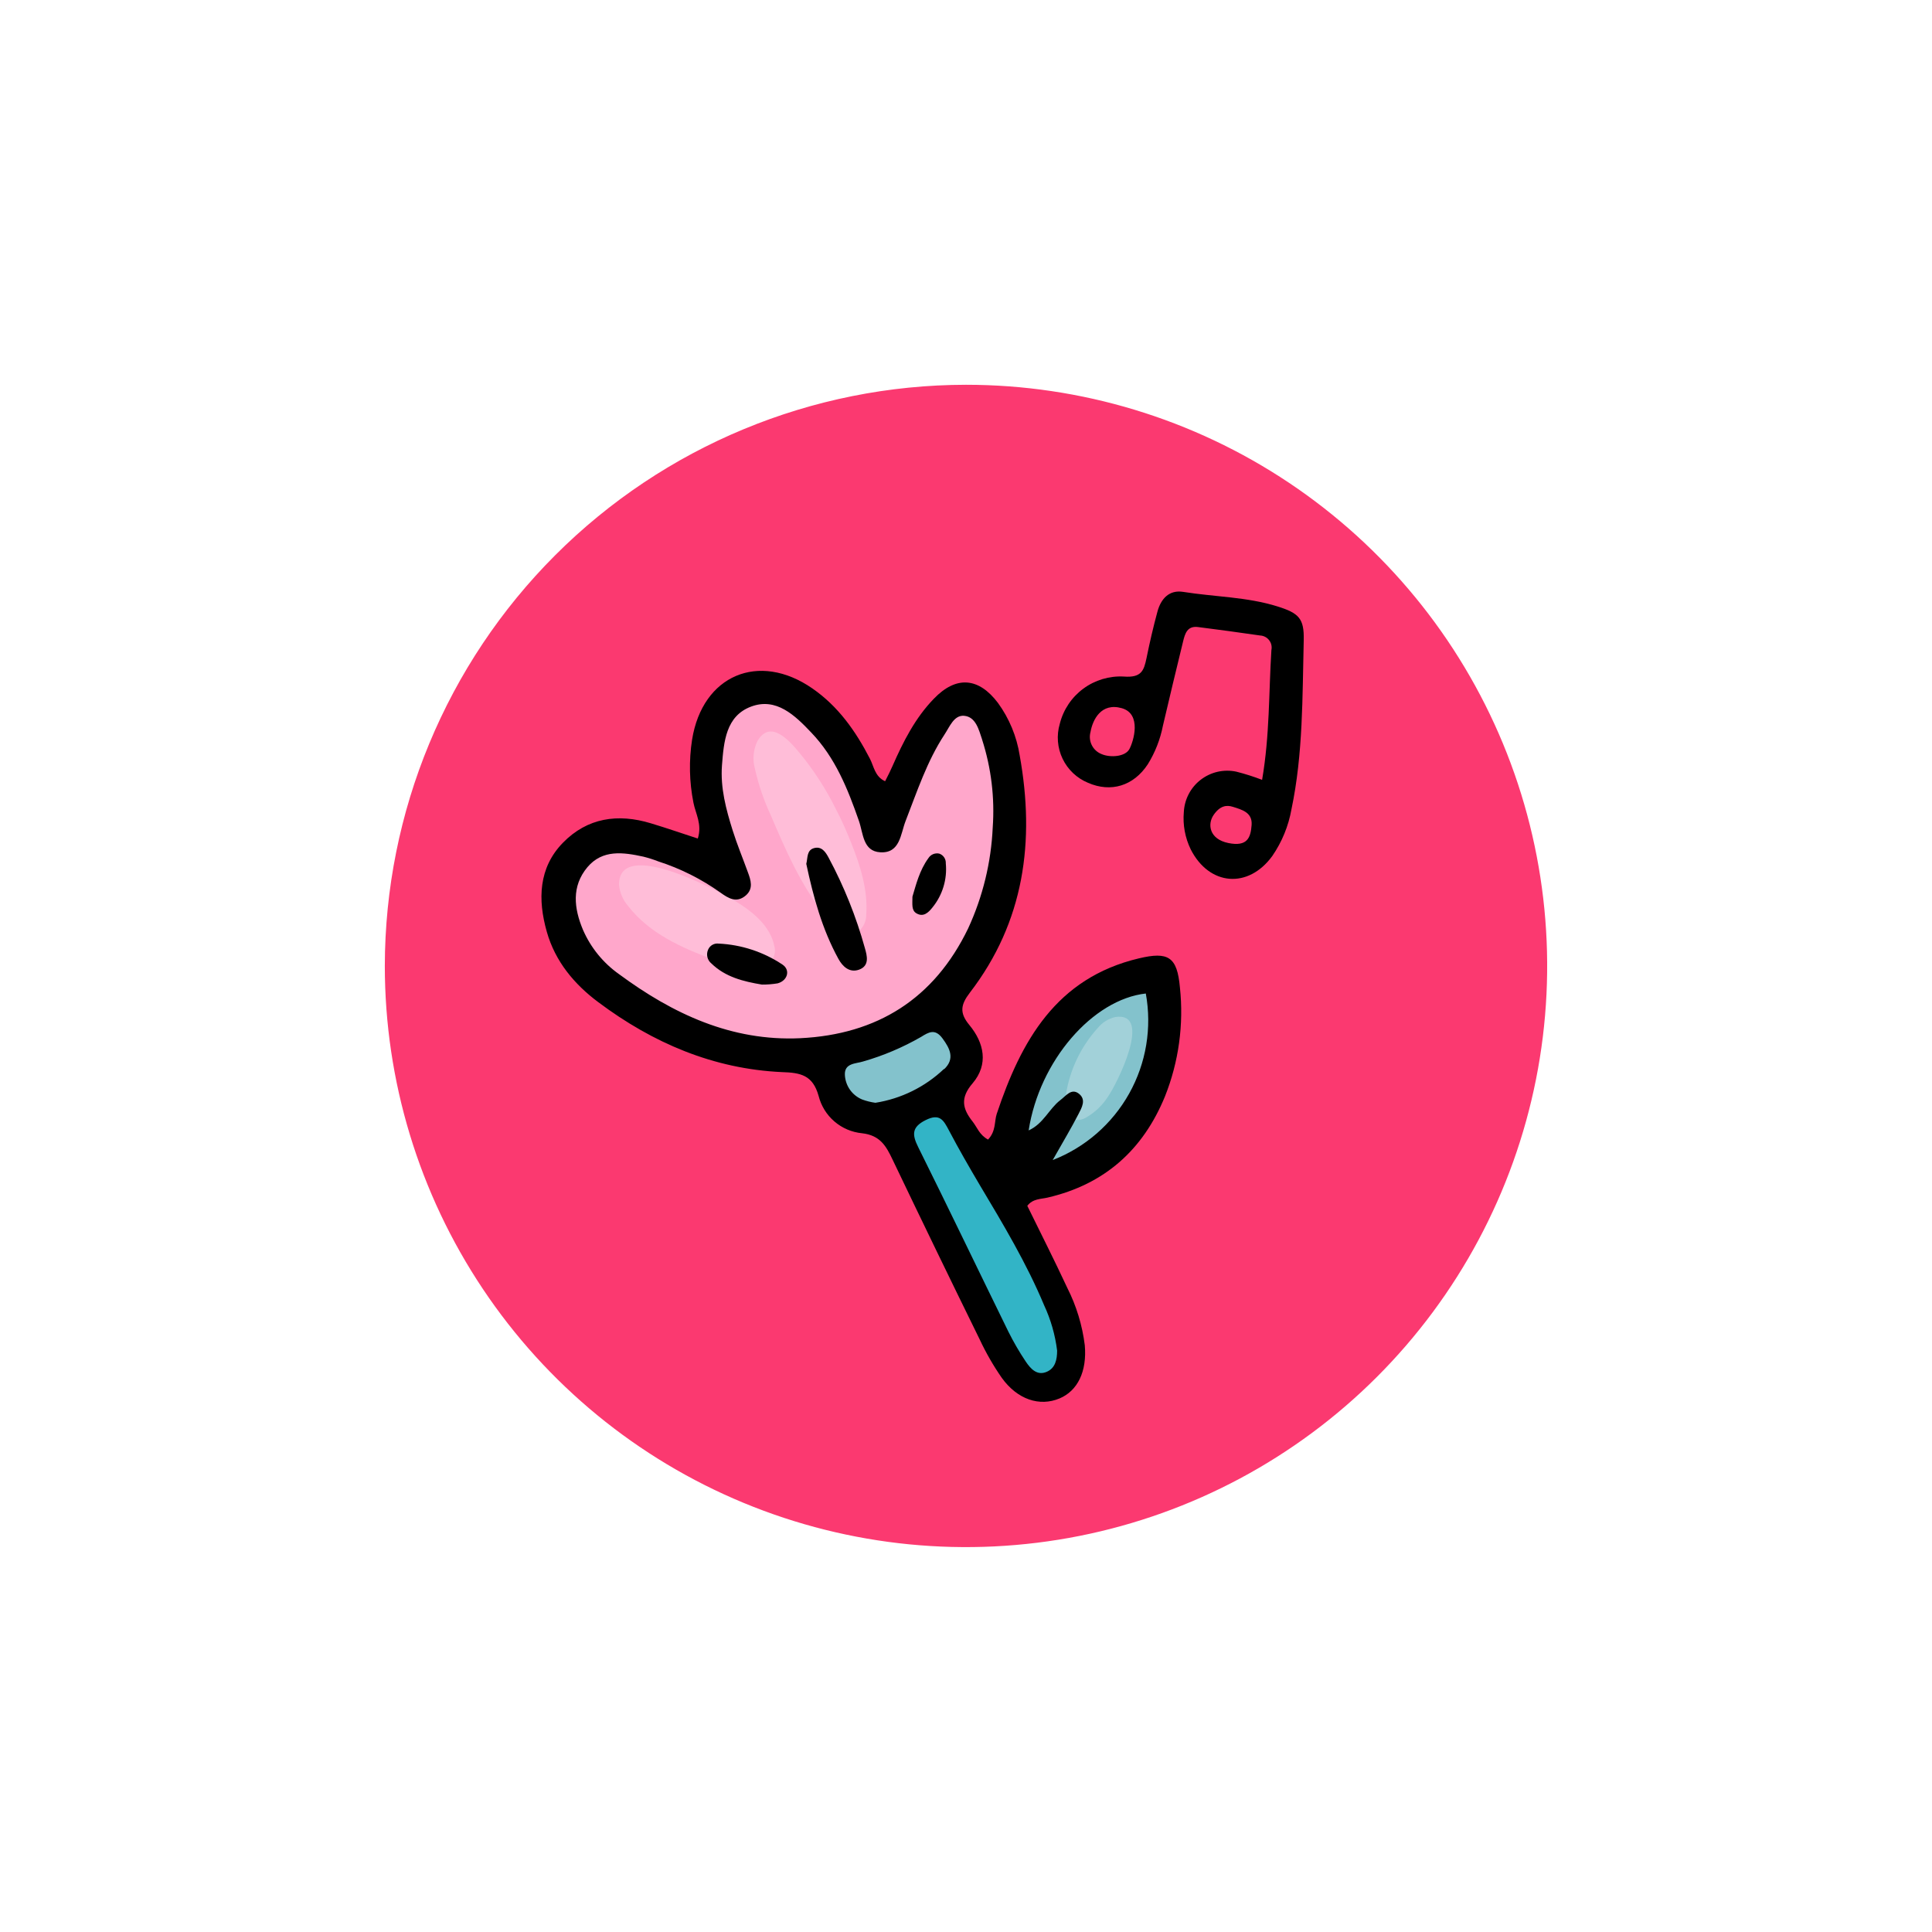 <svg width="120" height="120" viewBox="0 0 120 120" fill="none" xmlns="http://www.w3.org/2000/svg">
<g filter="url(#filter0_d_107_342)">
<path d="M60 94.043C81.013 94.043 98.047 77.009 98.047 55.996C98.047 34.984 81.013 17.949 60 17.949C38.987 17.949 21.953 34.984 21.953 55.996C21.953 77.009 38.987 94.043 60 94.043Z" fill="#FB3970"/>
<path d="M60 19.899C67.139 19.899 74.119 22.016 80.055 25.982C85.991 29.949 90.618 35.586 93.35 42.182C96.082 48.778 96.797 56.036 95.404 63.039C94.011 70.041 90.573 76.473 85.525 81.521C80.477 86.57 74.045 90.008 67.042 91.4C60.04 92.793 52.782 92.078 46.186 89.346C39.59 86.614 33.952 81.987 29.986 76.051C26.02 70.115 23.902 63.136 23.902 55.996C23.913 46.426 27.719 37.251 34.487 30.483C41.254 23.716 50.43 19.909 60 19.899ZM60 16C52.089 16 44.355 18.346 37.777 22.741C31.199 27.137 26.072 33.384 23.044 40.694C20.017 48.003 19.225 56.046 20.769 63.805C22.313 71.564 26.123 78.692 31.717 84.285C37.312 89.879 44.439 93.689 52.199 95.232C59.958 96.775 68.001 95.982 75.31 92.954C82.619 89.926 88.866 84.799 93.261 78.22C97.655 71.642 100.001 63.908 100 55.996C100 50.744 98.965 45.542 96.955 40.69C94.945 35.837 91.999 31.427 88.284 27.713C84.57 23.999 80.16 21.053 75.307 19.044C70.454 17.034 65.253 15.999 60 16Z" fill="white"/>
<path d="M78.391 44.438C78.868 41.667 78.803 39.013 78.969 36.376C78.991 36.27 78.99 36.16 78.966 36.054C78.942 35.949 78.895 35.849 78.828 35.764C78.762 35.678 78.678 35.607 78.582 35.557C78.486 35.507 78.38 35.477 78.271 35.472C76.991 35.288 75.704 35.11 74.42 34.948C73.74 34.857 73.602 35.356 73.483 35.844C73.06 37.584 72.637 39.327 72.232 41.071C72.066 41.921 71.748 42.735 71.291 43.472C70.405 44.821 68.995 45.24 67.581 44.622C66.886 44.336 66.323 43.803 65.999 43.126C65.675 42.448 65.613 41.675 65.826 40.955C66.045 40.08 66.562 39.308 67.288 38.773C68.014 38.238 68.904 37.972 69.805 38.022C70.89 38.105 71.049 37.66 71.212 36.879C71.407 35.913 71.631 34.948 71.892 33.986C72.105 33.197 72.615 32.622 73.49 32.763C75.439 33.074 77.439 33.071 79.338 33.664C80.68 34.083 81.009 34.416 80.977 35.765C80.89 39.277 80.944 42.806 80.213 46.275C80.028 47.313 79.622 48.3 79.024 49.168C77.53 51.222 75.11 51.02 73.96 48.76C73.608 48.038 73.459 47.234 73.53 46.434C73.55 46.044 73.654 45.663 73.835 45.317C74.016 44.971 74.27 44.669 74.58 44.431C74.889 44.193 75.246 44.024 75.627 43.937C76.008 43.85 76.403 43.847 76.785 43.928C77.33 44.065 77.866 44.236 78.391 44.438ZM69.675 39.986C68.391 39.624 67.866 40.709 67.733 41.468C67.658 41.742 67.687 42.033 67.815 42.286C67.942 42.539 68.159 42.736 68.423 42.839C68.969 43.074 69.892 43.002 70.148 42.528C70.405 42.054 70.933 40.34 69.675 39.986ZM77.74 47.244C77.798 46.463 77.147 46.293 76.572 46.112C76.185 45.989 75.779 46.04 75.382 46.615C74.984 47.19 75.107 48.119 76.293 48.362C77.479 48.604 77.682 48.025 77.74 47.244Z" fill="black"/>
<path d="M66.416 78.629C66.629 79.595 66.756 80.68 66.231 81.523C66.024 81.872 65.698 82.135 65.313 82.264C65.02 82.334 64.715 82.333 64.423 82.26C64.131 82.188 63.861 82.047 63.635 81.848C63.187 81.447 62.813 80.971 62.528 80.441C59.845 76.053 57.717 71.35 56.192 66.438C55.902 65.519 55.389 63.302 56.944 63.24C58.195 63.19 59.114 64.94 59.732 65.772C61.655 68.236 63.321 70.89 64.705 73.693C65.456 75.27 66.03 76.926 66.416 78.629Z" fill="#32B4C6"/>
<path d="M69.931 66.051C71.638 63.906 72.383 61.117 72.463 58.376C72.531 57.82 72.403 57.257 72.101 56.785C71.917 56.58 71.686 56.423 71.427 56.328C71.169 56.234 70.891 56.204 70.618 56.242C70.074 56.327 69.553 56.527 69.092 56.828C67.267 57.94 65.737 59.476 64.633 61.306C63.533 63.134 62.765 65.142 62.361 67.237C62.249 67.779 62.148 68.633 62.615 69.045C63.016 69.407 63.783 69.298 64.267 69.248C65.696 69.082 67.055 68.541 68.206 67.678C68.85 67.213 69.43 66.666 69.931 66.051Z" fill="#83C2CC"/>
<path opacity="0.25" d="M68.828 64.101C68.476 64.656 67.991 65.115 67.418 65.436C67.24 65.536 67.035 65.581 66.832 65.562C66.674 65.528 66.529 65.449 66.415 65.335C66.301 65.221 66.222 65.076 66.188 64.919C66.124 64.603 66.132 64.276 66.21 63.964C66.456 62.426 67.145 60.994 68.192 59.841C68.47 59.504 68.851 59.268 69.276 59.168C71.653 58.825 69.338 63.378 68.828 64.101Z" fill="white"/>
<path d="M57.902 58.275C58.987 58.908 60.13 59.826 60.231 61.092C60.247 61.478 60.183 61.863 60.043 62.223C59.904 62.583 59.692 62.911 59.421 63.186C58.875 63.734 58.223 64.163 57.505 64.448C56.581 64.857 55.608 65.144 54.611 65.302C54.156 65.407 53.682 65.393 53.233 65.262C52.3 64.926 51.92 63.816 51.808 62.828C51.65 61.779 51.782 60.707 52.192 59.729C52.658 58.72 53.544 58.13 54.524 57.685C55.66 57.179 56.893 57.7 57.902 58.275Z" fill="#83C2CC"/>
<path d="M57.7 40.557C58.148 39.834 58.738 39.089 59.577 38.948C59.962 38.91 60.349 38.975 60.7 39.137C61.051 39.299 61.353 39.552 61.573 39.87C62.006 40.511 62.294 41.239 62.416 42.004C63.158 45.433 63.034 48.993 62.054 52.362C60.969 56.043 58.597 59.627 54.969 60.886C53.981 61.206 52.957 61.402 51.92 61.468C47.128 61.863 42.155 60.644 38.297 57.769C37.07 56.911 36.04 55.801 35.277 54.514C34.514 53.209 34.287 51.66 34.644 50.192C34.835 49.468 35.223 48.811 35.764 48.293C36.305 47.776 36.979 47.418 37.711 47.259C38.418 47.17 39.135 47.214 39.826 47.389C41.982 47.847 44.024 48.733 45.83 49.996C44.716 47.877 43.794 45.183 43.953 42.792C43.975 41.777 44.247 40.783 44.745 39.899C45.28 39.042 46.611 38.644 47.617 38.64C48.499 38.64 49.309 39.117 50.014 39.649C52.546 41.559 53.783 43.989 55.038 46.792C55.551 46.571 55.866 44.369 56.097 43.761C56.528 42.645 57.065 41.571 57.7 40.557Z" fill="#FFA7CB"/>
<path opacity="0.25" d="M45.631 51.946C46.741 52.611 47.862 53.519 48.101 54.792C48.164 55.035 48.134 55.293 48.018 55.515C47.917 55.656 47.781 55.767 47.624 55.837C46.596 56.351 45.367 55.989 44.293 55.591C42.325 54.868 40.314 53.957 39.031 52.293C38.696 51.918 38.491 51.445 38.448 50.944C38.448 48.011 44.571 51.313 45.631 51.946Z" fill="white"/>
<path opacity="0.25" d="M52.883 48.387C53.443 49.79 53.91 51.28 53.805 52.788C53.813 53.116 53.701 53.435 53.49 53.685C53.129 54.047 52.525 53.938 52.102 53.685C51.742 53.434 51.428 53.123 51.172 52.767C49.725 50.94 48.792 48.788 47.885 46.662C47.448 45.725 47.113 44.744 46.886 43.736C46.732 43.169 46.788 42.566 47.042 42.036C47.852 40.629 49.06 42.04 49.66 42.763C50.545 43.835 51.302 45.007 51.917 46.253C52.279 46.937 52.593 47.656 52.883 48.387Z" fill="white"/>
<path d="M61.909 65.186C63.421 60.655 65.598 56.745 70.738 55.526C72.564 55.092 73.117 55.425 73.287 57.334C73.532 59.632 73.213 61.955 72.358 64.101C70.994 67.429 68.6 69.562 65.074 70.383C64.647 70.485 64.152 70.445 63.808 70.897C64.636 72.586 65.493 74.278 66.293 75.996C66.857 77.111 67.224 78.315 67.378 79.555C67.522 81.183 66.933 82.391 65.805 82.861C64.568 83.378 63.193 82.93 62.22 81.577C61.697 80.822 61.239 80.025 60.85 79.194C59.032 75.49 57.231 71.772 55.446 68.04C55.041 67.186 54.672 66.513 53.533 66.387C52.902 66.324 52.305 66.069 51.824 65.654C51.343 65.24 51.002 64.688 50.846 64.072C50.484 62.774 49.732 62.626 48.564 62.59C44.311 62.394 40.546 60.781 37.164 58.249C35.671 57.136 34.484 55.718 33.964 53.877C33.396 51.881 33.446 49.899 34.965 48.344C36.484 46.788 38.383 46.517 40.423 47.136C41.396 47.429 42.354 47.761 43.342 48.083C43.624 47.194 43.2 46.535 43.07 45.852C42.813 44.562 42.785 43.238 42.987 41.938C43.631 37.938 47.128 36.456 50.452 38.756C52.065 39.87 53.146 41.407 54.032 43.125C54.278 43.595 54.336 44.235 54.976 44.524C55.161 44.163 55.313 43.863 55.443 43.562C56.105 42.054 56.85 40.586 58.007 39.396C59.399 37.949 60.795 38.083 61.985 39.66C62.686 40.623 63.148 41.739 63.334 42.915C64.296 48.239 63.624 53.251 60.242 57.653C59.66 58.412 59.587 58.915 60.21 59.667C61.128 60.778 61.41 62.108 60.412 63.284C59.624 64.195 59.783 64.872 60.412 65.664C60.698 66.025 60.828 66.488 61.37 66.781C61.873 66.242 61.75 65.674 61.909 65.186ZM61.002 41.935C60.799 41.334 60.611 40.517 59.877 40.459C59.248 40.412 58.983 41.147 58.662 41.627C57.577 43.284 56.962 45.161 56.249 46.991C55.931 47.801 55.913 49.009 54.676 48.937C53.591 48.875 53.62 47.758 53.349 46.987C52.658 45.002 51.877 43.049 50.383 41.494C49.378 40.434 48.213 39.302 46.651 39.888C45.088 40.474 44.958 42.058 44.843 43.533C44.738 44.937 45.096 46.268 45.508 47.581C45.783 48.456 46.137 49.306 46.448 50.166C46.633 50.665 46.81 51.19 46.329 51.613C45.754 52.112 45.244 51.801 44.741 51.436C43.565 50.599 42.267 49.948 40.893 49.505C40.589 49.386 40.277 49.287 39.96 49.208C38.712 48.937 37.428 48.749 36.488 49.859C35.486 51.052 35.649 52.423 36.213 53.761C36.694 54.863 37.467 55.812 38.448 56.506C41.79 58.973 45.436 60.684 49.703 60.485C54.481 60.253 58.022 58.04 60.134 53.664C61.043 51.693 61.562 49.564 61.66 47.396C61.791 45.553 61.567 43.701 61.002 41.942V41.935ZM64.85 77.067C63.765 74.47 62.318 72.054 60.871 69.631C60.206 68.506 59.551 67.371 58.944 66.217C58.607 65.581 58.376 65.132 57.497 65.57C56.618 66.007 56.647 66.481 57.034 67.255C58.926 71.063 60.763 74.897 62.633 78.713C62.954 79.357 63.316 79.981 63.718 80.579C64.011 81.009 64.405 81.465 65.009 81.208C65.551 80.98 65.66 80.438 65.66 79.888C65.539 78.911 65.265 77.959 64.85 77.067ZM71.179 57.707C67.87 58.069 64.557 61.892 63.891 66.213C64.814 65.794 65.157 64.872 65.852 64.336C66.213 64.069 66.546 63.562 67.016 63.935C67.486 64.307 67.186 64.806 66.984 65.201C66.546 66.054 66.05 66.879 65.385 68.054C67.401 67.27 69.081 65.808 70.136 63.92C71.192 62.032 71.556 59.835 71.168 57.707H71.179ZM58.644 62.409C59.324 61.761 59.005 61.128 58.542 60.499C58.079 59.87 57.685 60.108 57.208 60.405C56.073 61.058 54.864 61.571 53.606 61.931C53.164 62.072 52.437 62.022 52.477 62.77C52.494 63.102 52.605 63.422 52.797 63.692C52.989 63.962 53.255 64.172 53.562 64.296C53.824 64.391 54.096 64.458 54.372 64.496C55.973 64.243 57.459 63.511 58.633 62.394L58.644 62.409Z" fill="black"/>
<path d="M50.08 49.656C50.514 51.693 51.06 53.707 52.076 55.559C52.336 56.033 52.763 56.438 53.356 56.228C54.025 55.986 53.855 55.36 53.718 54.883C53.178 52.935 52.424 51.054 51.468 49.273C51.284 48.929 51.038 48.55 50.568 48.676C50.098 48.803 50.177 49.273 50.08 49.656Z" fill="black"/>
<path d="M47.324 57.154C47.651 57.157 47.977 57.131 48.3 57.078C48.911 56.915 49.11 56.26 48.608 55.917C47.426 55.126 46.05 54.673 44.629 54.608C44.498 54.592 44.365 54.619 44.25 54.684C44.135 54.749 44.044 54.849 43.989 54.969C43.919 55.116 43.9 55.283 43.936 55.441C43.972 55.6 44.061 55.742 44.188 55.844C45.052 56.687 46.174 56.962 47.324 57.154Z" fill="black"/>
<path d="M56.673 51.693C56.673 52.17 56.604 52.546 56.926 52.731C57.36 52.984 57.671 52.673 57.913 52.369C58.542 51.599 58.841 50.613 58.745 49.624C58.752 49.493 58.717 49.363 58.644 49.254C58.571 49.145 58.464 49.063 58.34 49.02C58.212 48.991 58.078 49.003 57.957 49.053C57.836 49.104 57.733 49.191 57.664 49.302C57.107 50.065 56.893 50.966 56.673 51.693Z" fill="black"/>
</g>
<defs>
<filter id="filter0_d_107_342" x="0" y="0" width="120" height="120" filterUnits="userSpaceOnUse" color-interpolation-filters="sRGB">
<feFlood flood-opacity="0" result="BackgroundImageFix"/>
<feColorMatrix in="SourceAlpha" type="matrix" values="0 0 0 0 0 0 0 0 0 0 0 0 0 0 0 0 0 0 127 0" result="hardAlpha"/>
<feOffset dy="4"/>
<feGaussianBlur stdDeviation="10"/>
<feComposite in2="hardAlpha" operator="out"/>
<feColorMatrix type="matrix" values="0 0 0 0 0 0 0 0 0 0 0 0 0 0 0 0 0 0 0.12 0"/>
<feBlend mode="normal" in2="BackgroundImageFix" result="effect1_dropShadow_107_342"/>
<feBlend mode="normal" in="SourceGraphic" in2="effect1_dropShadow_107_342" result="shape"/>
</filter>
</defs>
</svg>
